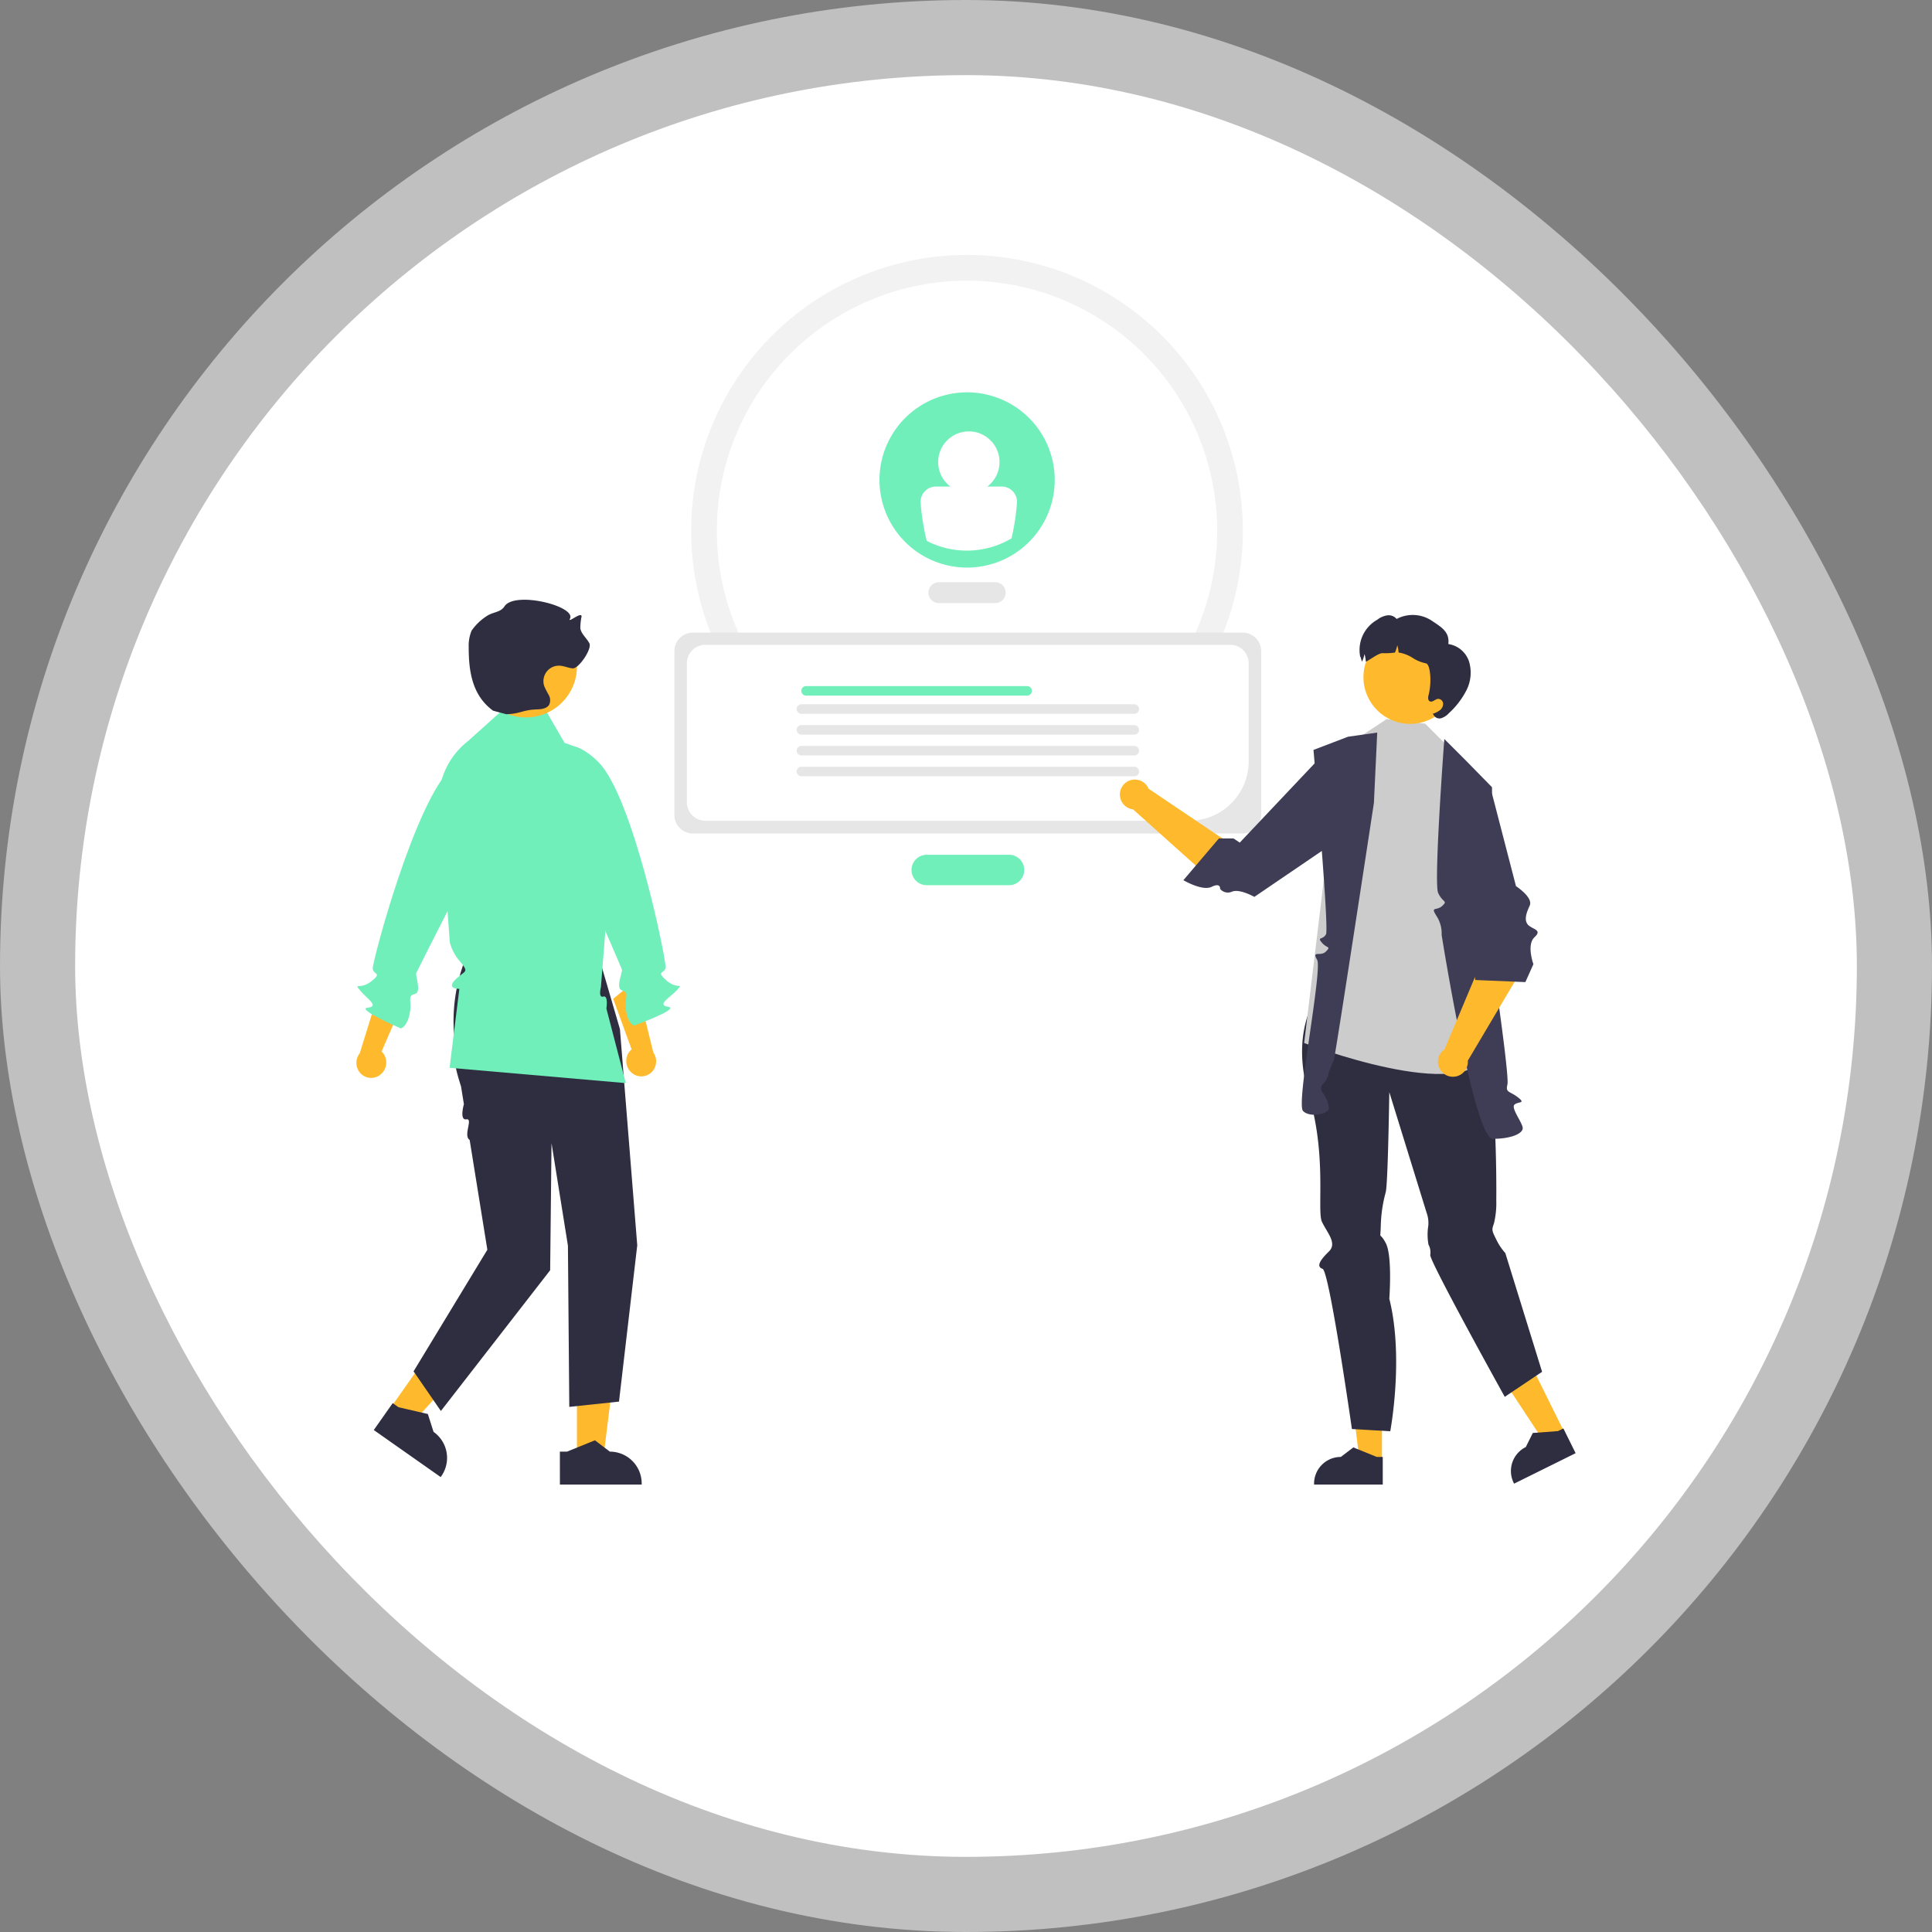 <svg xmlns="http://www.w3.org/2000/svg" width="180" height="180" viewBox="0 0 180 180"><rect x="0" y="0" width="180" height="180" fill="#808080" stroke="none"/><g transform="translate(-1453 -10066)"><rect width="180" height="180" rx="90" transform="translate(1453 10066)" fill="#fff" opacity="0.5"></rect><rect width="166" height="166" rx="83" transform="translate(1460 10073)" fill="#fff"></rect><g transform="translate(1486.203 10090.76)"><path d="M484.222,143.528a24.7,24.7,0,1,1,24.7-24.7A24.7,24.7,0,0,1,484.222,143.528Zm0-49a24.307,24.307,0,1,0,24.307,24.307,24.307,24.307,0,0,0-24.307-24.307Z" transform="translate(-427.332 -94.136)" fill="#f2f2f2" stroke="#f2f2f2" stroke-width="2"></path><path d="M574.684,259.081h-5.25a.972.972,0,1,1,0-1.945h5.25a.972.972,0,1,1,0,1.945Z" transform="translate(-515.165 -227.652)" fill="#e6e6e6"></path><path d="M569.042,400.5h-7.663a1.419,1.419,0,1,1,0-2.838h7.663a1.419,1.419,0,1,1,0,2.838Z" transform="translate(-508.238 -342.786)" fill="#71efba"></path><path d="M499.341,304.14H448.116a1.723,1.723,0,0,1-1.722-1.722V287.147a1.724,1.724,0,0,1,1.722-1.722h51.224a1.724,1.724,0,0,1,1.722,1.722v15.271A1.723,1.723,0,0,1,499.341,304.14Z" transform="translate(-416.765 -251.246)" fill="#e6e6e6"></path><path d="M499.175,307.793H454.089a1.723,1.723,0,0,1-1.722-1.722V293.123a1.723,1.723,0,0,1,1.722-1.722h48.9a1.724,1.724,0,0,1,1.722,1.722v9.132A5.544,5.544,0,0,1,499.175,307.793Z" transform="translate(-421.576 -256.086)" fill="#fff"></path><path d="M525.973,311.4H505.385a.444.444,0,1,1,0-.888h20.588a.444.444,0,1,1,0,.888Z" transform="translate(-463.485 -271.351)" fill="#71efba"></path><path d="M536.4,320.743H505.385a.444.444,0,0,1,0-.888H536.4a.444.444,0,0,1,0,.888Z" transform="translate(-463.921 -278.999)" fill="#e6e6e6"></path><path d="M536.4,331.462H505.385a.444.444,0,0,1,0-.888H536.4a.444.444,0,0,1,0,.888Z" transform="translate(-463.921 -287.778)" fill="#e6e6e6"></path><path d="M536.4,342.182H505.385a.444.444,0,0,1,0-.888H536.4a.444.444,0,0,1,0,.888Z" transform="translate(-463.921 -296.558)" fill="#e6e6e6"></path><path d="M536.4,352.9H505.385a.444.444,0,0,1,0-.888H536.4a.444.444,0,0,1,0,.888Z" transform="translate(-463.921 -305.336)" fill="#e6e6e6"></path><path d="M565.968,582.585h-2.081l-.99-8.027h3.071Z" transform="translate(-470.416 -471.205)" fill="#feba2c"></path><path d="M780.683,706.808h-6.4v-.081a2.491,2.491,0,0,1,2.491-2.491h0l1.169-.887,2.181.887h.559Z" transform="translate(-685.057 -593.257)" fill="#2f2e41"></path><path d="M640.018,572.338l-1.865.924-4.451-6.753,2.752-1.363Z" transform="translate(-527.453 -463.624)" fill="#feba2c"></path><path d="M874.622,696.56l-5.734,2.841-.036-.073a2.491,2.491,0,0,1,1.126-3.338h0l.654-1.313,2.348-.174.5-.248Z" transform="translate(-761.027 -585.931)" fill="#2f2e41"></path><path d="M769.814,483.908s-2.369,3.3-.659,9.007.75,10.806,1.23,11.828,1.446,1.994.648,2.769-1.219,1.406-.588,1.616,2.732,14.922,2.732,14.922l3.573.21s1.294-6.834-.088-12.35c0,0,.3-4-.329-5.18s-.509-.115-.466-1.591a12.962,12.962,0,0,1,.463-3.158c.21-.841.332-9.314.332-9.314l3.478,11.244a2.8,2.8,0,0,1,.153,1.211,5.2,5.2,0,0,0,.019,1.748,1.492,1.492,0,0,1,.164.965c-.059.6,6.942,13.219,6.942,13.219l3.478-2.333-3.427-11.065a5.207,5.207,0,0,1-.841-1.261c-.42-.841-.437-.887-.218-1.494a8.048,8.048,0,0,0,.218-2.145c0-.354.218-16.432-2.518-18.8S769.814,483.908,769.814,483.908Z" transform="translate(-680.426 -415.673)" fill="#2f2e41"></path><path d="M783.461,338.334l-.712-2.027-1.945-1.945-3.587-.428-2.335,1.535L772.72,337.6l-3.194,26.513s15.086,5.816,17.063.935Z" transform="translate(-681.225 -291.698)" fill="#ccc"></path><path d="M834.761,347.878l-2.1-2.1s-1,13.392-.575,14.334.929.7.386,1.211-1.126,0-.543.937a2.954,2.954,0,0,1,.482,1.768s3.019,19,4.769,19,2.846-.512,2.784-1.034-1.094-1.821-.772-2.143,1.115-.079.329-.687-1.174-.414-.98-1.191-1.292-10.861-1.292-10.861l-.145-16.842Z" transform="translate(-731.301 -301.687)" fill="#3f3d56"></path><path d="M767.957,341.829l-2.714.384-3.226,1.231s1.474,16.622,1.166,17.179-.854.209-.387.772.889.313.387.827-1.347-.137-.827.772-1.985,13.42-1.311,14.092,2.412.254,2.413-.242a2.871,2.871,0,0,0-.583-1.468.591.591,0,0,1,0-.778,1.9,1.9,0,0,0,.543-.981,5.213,5.213,0,0,1,.481-1.2c.143-.35,3.749-24.033,3.749-24.033Z" transform="translate(-672.847 -298.336)" fill="#3f3d56"></path><path d="M682.406,369.671l1.224-.639a47.333,47.333,0,0,0-5.32-3.634l-6.535-4.406a1.393,1.393,0,1,0-1.447,1.928l7.323,6.561Z" transform="translate(-597.967 -312.272)" fill="#feba2c"></path><path d="M718.277,355.961l.013-5.374-2.985-1.428-7.529,7.968-.583-.389h-1.361l-3.306,3.889s1.761,1.043,2.63.619.788.185.788.185a.922.922,0,0,0,1.112.262c.72-.288,2.081.49,2.081.49Z" transform="translate(-625.475 -303.382)" fill="#3f3d56"></path><circle cx="4.353" cy="4.353" r="4.353" transform="translate(93.825 33.976)" fill="#feba2c"></circle><path d="M806.115,281.9a7.569,7.569,0,0,1-1.629,2.138,1.688,1.688,0,0,1-.708.478.617.617,0,0,1-.734-.293l-.081-.11a2.245,2.245,0,0,0,.652-.322.765.765,0,0,0,.315-.625.471.471,0,0,0-.48-.444c-.272.032-.515.35-.759.228-.2-.1-.169-.387-.112-.6.3-1.129.176-2.878-.26-2.94a3.525,3.525,0,0,1-1.218-.5,3.416,3.416,0,0,0-1.221-.491c-.031,0-.063-.006-.1-.009a2.9,2.9,0,0,0-.121-.686,3.377,3.377,0,0,1-.216.685,6.71,6.71,0,0,1-1.138.057c-.405-.047-1.57.9-1.579.767a2.892,2.892,0,0,0-.121-.686,3.385,3.385,0,0,1-.216.686c0,.009-.006.017-.011.026-.124-.3-.159-.639-.156-.387a3.226,3.226,0,0,1,1.572-3.521,1.987,1.987,0,0,1,.906-.406.977.977,0,0,1,.9.332,3.206,3.206,0,0,1,3.249.147c.947.634,1.694,1.057,1.568,2.191a2.4,2.4,0,0,1,1.939,1.662A3.619,3.619,0,0,1,806.115,281.9Z" transform="translate(-702.681 -242.37)" fill="#2f2e41"></path><path d="M841.86,425.679l-3.123-.447c-1.056,1.766-1.432,6.467-1.432,6.467l-3.056,7.264a1.393,1.393,0,1,0,2.171,1.046l5.018-8.456Z" transform="translate(-732.87 -365.95)" fill="#feba2c"></path><path d="M838.939,364.29l1.323-1.823,2.683,1.247,2.232,8.609s1.63,1.061,1.282,1.809-.533,1.352-.173,1.781,1.406.46.626,1.159-.112,2.525-.112,2.525l-.747,1.668-4.667-.194Z" transform="translate(-737.14 -314.525)" fill="#3f3d56"></path><path d="M274.609,473.565a1.437,1.437,0,0,0,.267-1.987,1.373,1.373,0,0,0-.153-.169l1.993-4.6-1.979-1.833-2.048,6.6a1.433,1.433,0,0,0-.031,1.75,1.372,1.372,0,0,0,1.922.265Z" transform="translate(-272.374 -398.205)" fill="#feba2c"></path><path d="M286.578,350.737s-1.475-2.8-4.9.224-7.466,18.187-7.387,18.757.915.344-.143,1.165-1.643.083-1.058.82,1.893,1.518.735,1.628,3.088,1.936,3.088,1.936.668-.16.873-1.7c.115-.865-.275-1.357.412-1.5s.043-1.709.142-1.956,5.58-11,5.58-11Z" transform="translate(-272.766 -304.21)" fill="#71efba"></path><path d="M149.917,574.109h2.478l1.179-9.558h-3.657Z" transform="translate(-129.369 -463.144)" fill="#feba2c"></path><path d="M377.594,704.074h7.62v-.1a2.966,2.966,0,0,0-2.966-2.966h0l-1.392-1.056-2.6,1.056h-.665Z" transform="translate(-358.632 -590.523)" fill="#2f2e41"></path><path d="M60.6,557.874l2.027,1.425,6.463-7.141-2.992-2.1Z" transform="translate(-57.418 -451.467)" fill="#feba2c"></path><path d="M280.709,684.64l6.234,4.383.055-.079a2.966,2.966,0,0,0-.72-4.132h0l-.531-1.664-2.732-.63-.544-.383Z" transform="translate(-279.088 -576.168)" fill="#2f2e41"></path><path d="M305.121,459.039l-.206.44a15.707,15.707,0,0,0-1.174,9.272.525.525,0,0,1-.021.374c-.326.383.186,2.045.479,2.973l.264,1.641s-.438,1.524.228,1.412-.326,1.514.309,1.921l1.648,10.229-6.875,11.331,2.546,3.692L312.5,489.212l.127-11.84,1.528,9.548.127,15.022,4.632-.492,1.7-14.564L319,466.743l-2.546-8.733Z" transform="translate(-294.446 -395.626)" fill="#2f2e41"></path><path d="M317.986,328.446l3.747.178,1.792,3.1h0a5.54,5.54,0,0,1,3.544,3.228l1.167,2.883L326.909,354.5s-.266,1.008.224.861.29,1.116.29,1.116l1.806,6.945-16.417-1.428.912-7.358s-1.267.041-.376-.85,1.325-.607.468-1.661a4.407,4.407,0,0,1-.983-1.817l-.382-5.22-.63-7.346a7.059,7.059,0,0,1,2.667-6.149h0Z" transform="translate(-304.129 -287.271)" fill="#71efba"></path><circle cx="4.752" cy="4.752" r="4.752" transform="translate(11.048 32.577)" fill="#feba2c"></circle><path d="M329.691,277.809c1.364-.045,1.488-.4,2.851-.45.434-.014.947-.074,1.157-.454a1,1,0,0,0-.051-.892,8.143,8.143,0,0,1-.42-.826,1.443,1.443,0,0,1,1.43-1.9c.415.018.8.213,1.219.249.568.049,1.823-1.825,1.561-2.331s-.766-.865-.847-1.413a5.438,5.438,0,0,1,.116-1.078c.03-.537-1.331.674-1.082.2.611-1.169-5.151-2.618-6.1-1.154-.355.547-.986.51-1.55.839a5.036,5.036,0,0,0-1.513,1.422,3.606,3.606,0,0,0-.27,1.492c-.009,2.376.353,4.561,2.27,5.966" transform="translate(-315.727 -236.026)" fill="#2f2e41"></path><path d="M406.526,472.547a1.437,1.437,0,0,1-.148-2,1.377,1.377,0,0,1,.163-.159l-1.715-4.712,2.085-1.711,1.651,6.709a1.433,1.433,0,0,1-.073,1.748,1.372,1.372,0,0,1-1.934.15Z" transform="translate(-380.898 -397.379)" fill="#feba2c"></path><path d="M363.3,346.892s1.64-2.711,4.875.516,6.367,18.6,6.254,19.165-.934.289.073,1.171,1.635.181,1.007.882-1.98,1.4-.831,1.581-3.2,1.749-3.2,1.749-.657-.2-.77-1.75c-.063-.871.355-1.338-.321-1.523s.059-1.709-.025-1.961-4.913-11.316-4.913-11.316Z" transform="translate(-345.62 -301.162)" fill="#71efba"></path><path d="M582.81,206.578a8.164,8.164,0,1,1-2.392-5.781A8.173,8.173,0,0,1,582.81,206.578Z" transform="translate(-517.746 -186.614)" fill="#71efba"></path><ellipse cx="2.86" cy="2.86" rx="2.86" ry="2.86" transform="translate(54.202 15.43)" fill="#fff"></ellipse><path d="M583.473,223.807h-6.128a1.431,1.431,0,0,0-1.43,1.43,21.642,21.642,0,0,0,.572,3.632,8.163,8.163,0,0,0,7.9-.233,21.416,21.416,0,0,0,.515-3.4,1.431,1.431,0,0,0-1.43-1.43Z" transform="translate(-523.35 -203.237)" fill="#fff"></path></g></g></svg>